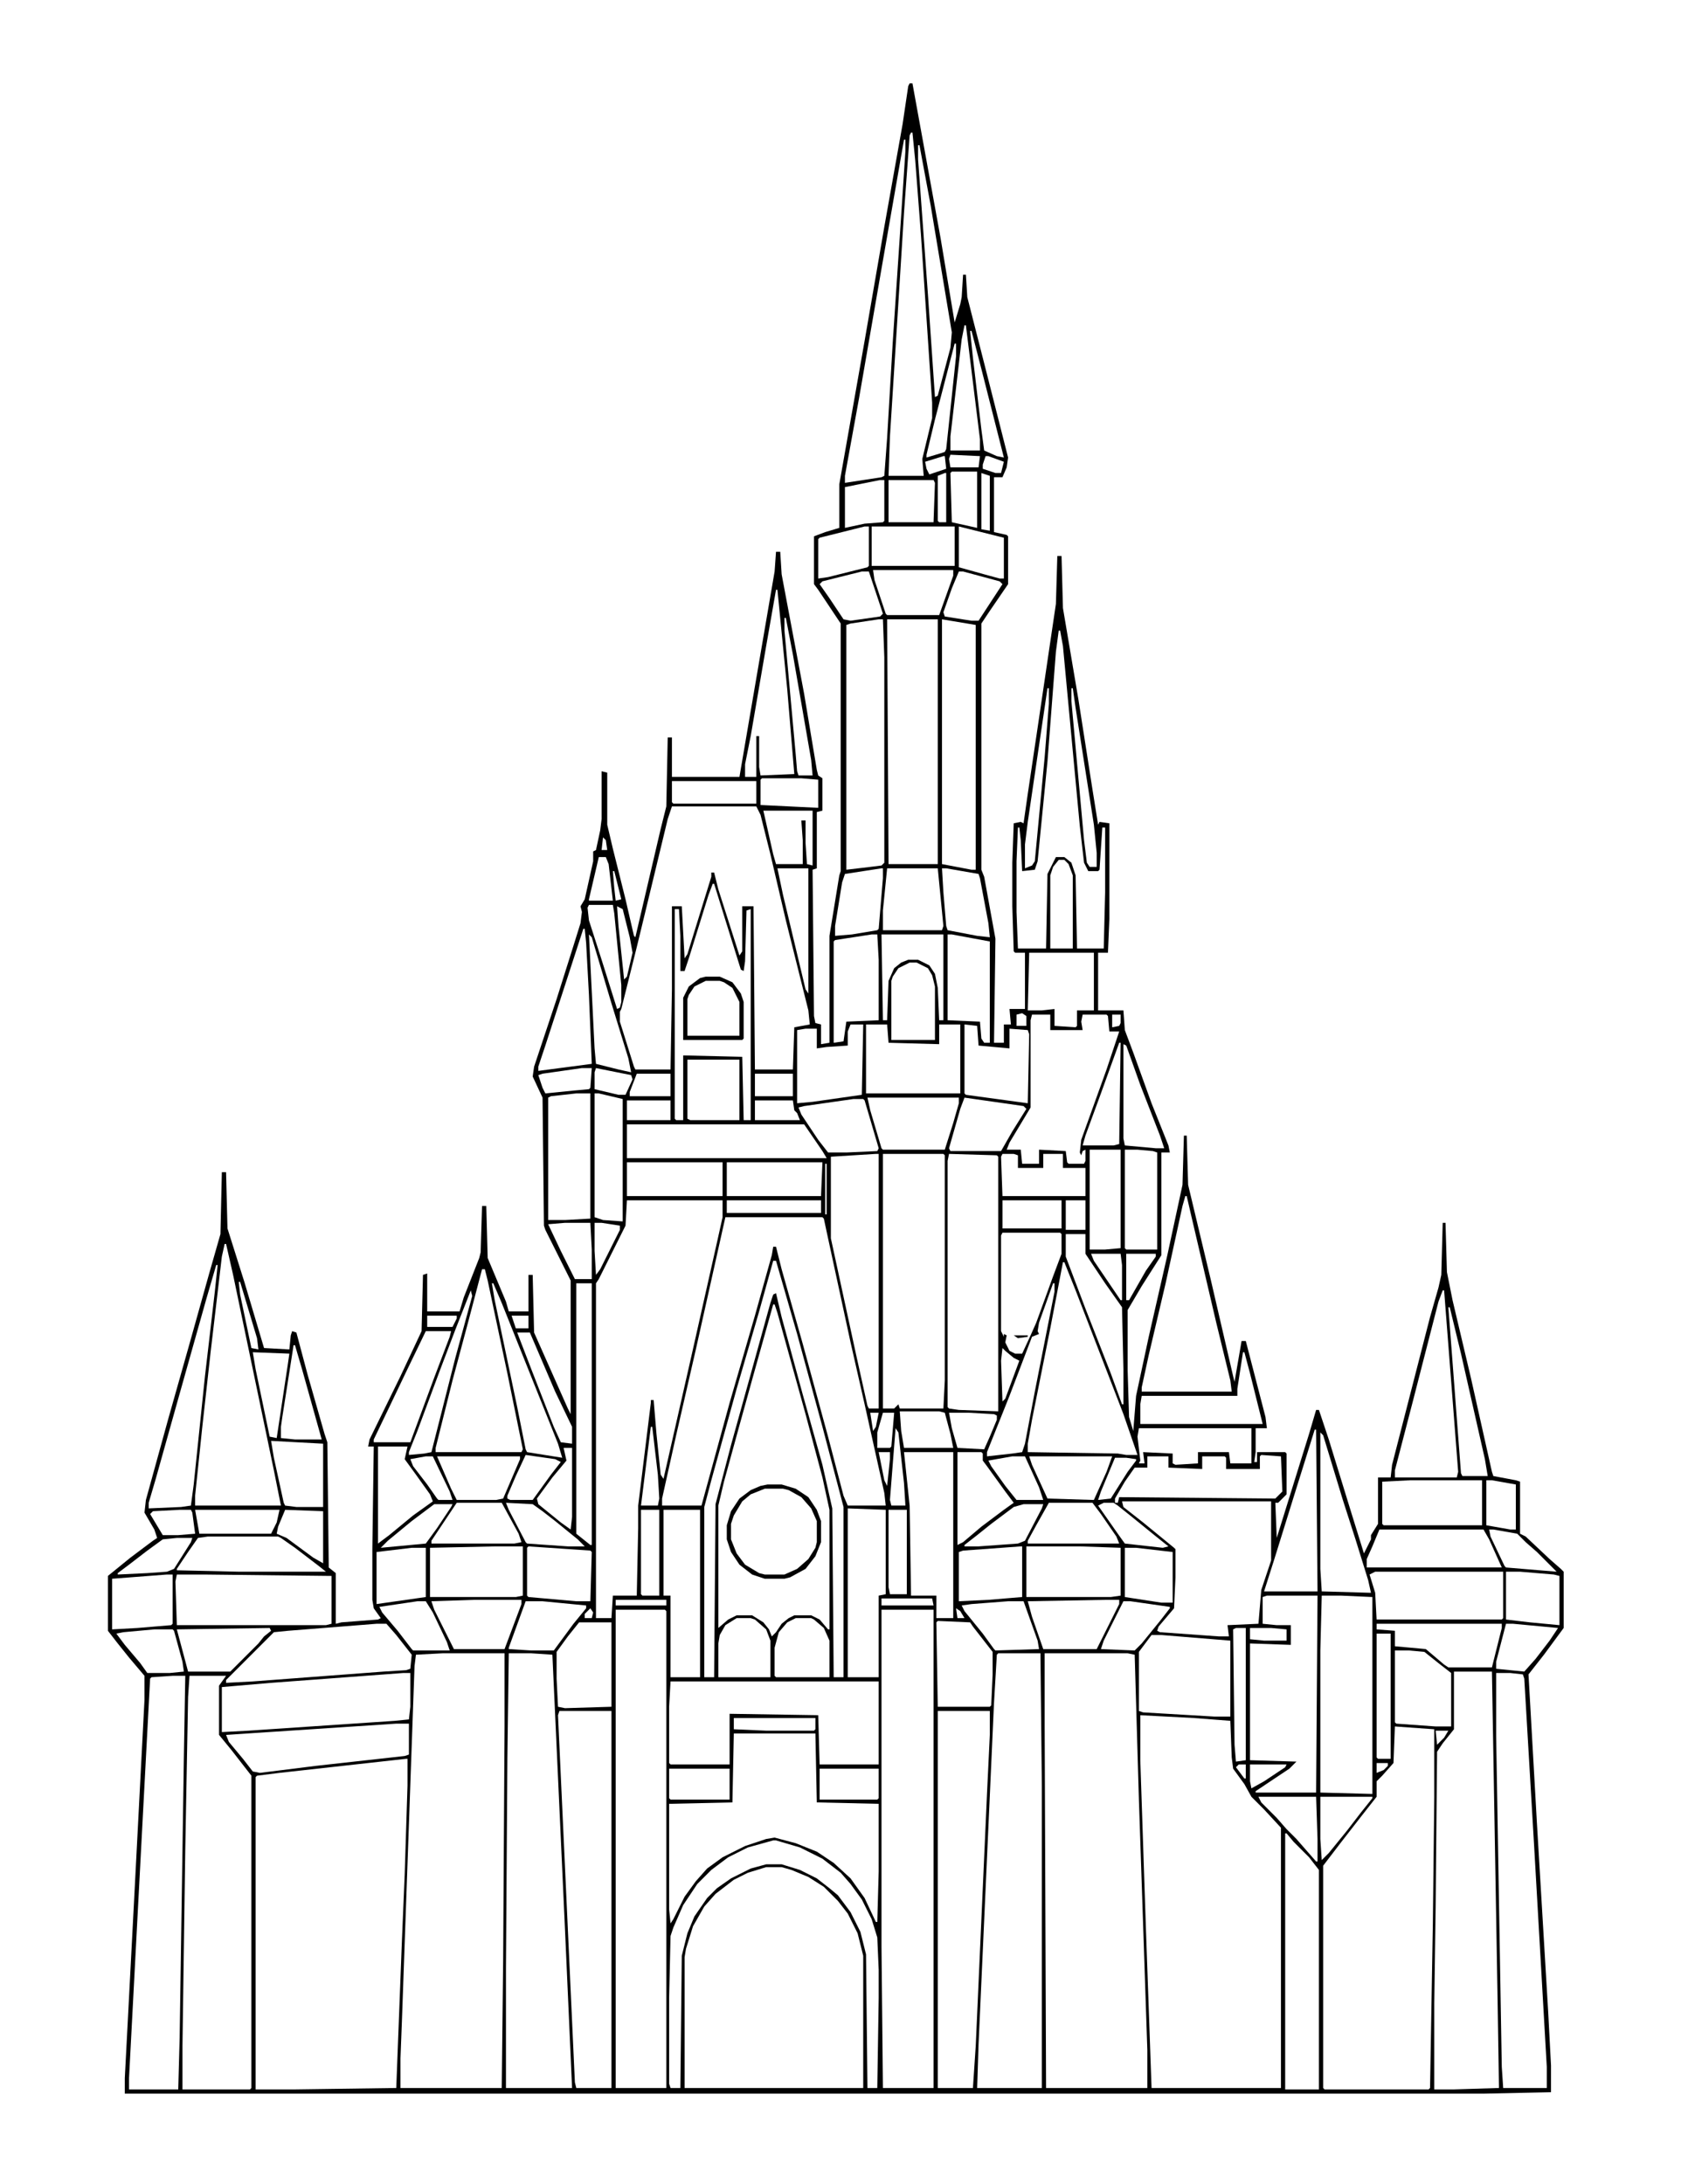 <svg xmlns="http://www.w3.org/2000/svg" version="1.1" viewBox="438.272 245.76 1200.128 1552.384" style="max-height: 500px" width="1200.128" height="1552.384">
<path transform="translate(1085,305)" fill="#000000" d="M0,0 L2,0 L22,110 L32,170 L36,157 L37,152 L38,136 L40,136 L41,152 L53,199 L70,266 L69,273 L66,280 L60,280 L60,319 L69,321 L70,322 L70,356 L57,375 L51,384 L51,559 L53,564 L61,608 L60,682 L67,682 L67,669 L72,669 L71,658 L82,658 L82,618 L75,618 L74,617 L73,585 L73,554 L74,526 L79,525 L81,526 L84,505 L91,458 L100,397 L104,370 L105,336 L108,336 L109,373 L120,438 L130,502 L134,527 L135,525 L142,526 L142,594 L141,618 L134,618 L134,659 L152,659 L153,673 L159,689 L172,725 L184,755 L185,760 L179,760 L179,833 L165,855 L155,872 L155,915 L156,948 L159,958 L161,933 L170,891 L183,834 L194,783 L195,748 L197,748 L198,783 L214,850 L230,919 L231,923 L236,894 L239,894 L253,948 L254,956 L246,956 L246,973 L245,980 L247,980 L247,973 L267,973 L268,974 L268,1003 L262,1009 L260,1009 L261,1034 L284,960 L289,943 L291,943 L298,964 L314,1016 L323,1045 L328,1035 L328,1032 L333,1024 L333,991 L342,991 L343,982 L370,877 L376,856 L378,847 L379,810 L381,810 L382,845 L386,865 L399,920 L414,987 L415,990 L431,993 L434,994 L434,1031 L438,1033 L455,1049 L463,1056 L465,1058 L465,1098 L451,1117 L440,1131 L446,1237 L454,1371 L456,1409 L456,1428 L409,1429 L-558,1429 L-558,1418 L-551,1284 L-544,1149 L-544,1132 L-555,1119 L-563,1109 L-570,1100 L-570,1061 L-554,1048 L-538,1036 L-535,1034 L-537,1028 L-544,1016 L-543,1007 L-527,949 L-512,896 L-498,846 L-490,818 L-489,774 L-486,774 L-485,814 L-473,852 L-459,899 L-441,900 L-440,890 L-439,887 L-436,888 L-428,918 L-416,960 L-414,966 L-413,1055 L-408,1059 L-408,1095 L-404,1094 L-378,1092 L-376,1091 L-381,1084 L-382,1078 L-382,1042 L-381,969 L-385,969 L-384,964 L-362,919 L-347,887 L-346,847 L-343,846 L-343,873 L-320,873 L-317,863 L-306,835 L-305,831 L-304,798 L-301,798 L-300,835 L-287,866 L-285,873 L-271,873 L-271,847 L-268,847 L-267,888 L-251,924 L-243,942 L-241,946 L-241,851 L-259,815 L-260,812 L-261,721 L-268,706 L-267,699 L-251,651 L-239,613 L-234,597 L-233,589 L-234,585 L-231,580 L-225,553 L-225,546 L-223,545 L-220,531 L-219,523 L-219,489 L-215,490 L-215,527 L-211,544 L-207,560 L-202,580 L-196,606 L-195,607 L-177,530 L-173,514 L-172,465 L-169,465 L-169,493 L-121,493 L-114,452 L-96,347 L-95,333 L-92,333 L-91,349 L-75,434 L-66,488 L-65,492 L-62,494 L-62,517 L-66,518 L-66,558 L-69,559 L-68,663 L-67,668 L-63,669 L-63,683 L-57,682 L-57,606 L-50,563 L-49,560 L-49,384 L-65,360 L-68,356 L-68,322 L-60,319 L-50,316 L-50,285 L-32,183 L-18,102 L-5,29 L-1,2 Z M1,35 L0,37 L-4,92 L-9,172 L-14,251 L-15,279 L10,279 L9,267 L16,238 L16,227 L8,107 L4,55 L2,35 Z M-4,40 L-19,126 L-36,224 L-46,279 L-46,284 L-33,282 L-20,280 L-18,279 L-16,252 L-12,184 L-7,109 L-3,48 L-3,40 Z M6,44 L6,54 L13,150 L18,223 L20,222 L29,188 L30,177 L15,87 L7,44 Z M39,172 L37,182 L29,251 L29,261 L50,261 L50,253 L40,172 Z M43,176 L45,195 L51,246 L53,261 L62,265 L67,266 L51,203 L44,176 Z M33,183 L34,185 Z M32,185 L18,239 L12,264 L12,266 L22,263 L25,262 L26,260 L33,194 L33,185 Z M29,264 L28,267 L29,273 L49,273 L50,265 Z M54,265 L52,271 L52,274 L61,277 L65,277 L67,269 L56,265 Z M24,265 L11,269 L12,274 L14,278 L26,274 L25,265 Z M30,276 L29,277 L30,312 L48,316 L48,276 Z M51,277 L51,317 L57,318 L57,279 Z M25,277 L20,279 L20,311 L21,312 L26,312 L26,277 Z M-15,282 L-15,312 L17,312 L18,284 L17,282 Z M-21,282 L-46,287 L-46,316 L-32,313 L-19,312 L-18,311 L-18,282 Z M-27,315 L-27,343 L32,343 L32,315 Z M35,315 L35,344 L53,349 L64,352 L67,352 L67,323 Z M-32,315 L-64,323 L-65,324 L-65,352 L-58,351 L-30,344 L-29,343 L-29,315 Z M-26,346 L-25,353 L-17,377 L-16,378 L21,378 L31,350 L31,346 Z M-34,347 L-62,354 L-64,356 L-57,366 L-47,381 L-42,382 L-21,379 L-19,377 L-29,347 Z M35,347 L30,359 L24,376 L25,379 L44,382 L49,382 L66,356 L64,354 L38,347 Z M-95,360 L-102,400 L-113,464 L-117,484 L-117,493 L-109,493 L-109,464 L-107,464 L-107,486 L-106,492 L-82,491 L-87,431 L-94,360 Z M-90,377 L-89,379 Z M-89,380 L-89,389 L-81,477 L-80,489 L-79,492 L-69,492 L-70,481 L-83,406 L-88,380 Z M-16,381 L-15,555 L20,555 L20,381 Z M23,381 L23,555 L44,559 L47,559 L47,385 Z M-22,381 L-42,384 L-45,385 L-45,559 L-28,557 L-20,556 L-18,554 L-18,408 L-19,381 Z M106,389 L104,404 L98,482 L91,553 L89,559 L80,560 L79,538 L78,529 L77,529 L76,553 L76,589 L77,615 L97,615 L98,562 L104,550 L110,550 L115,554 L118,563 L119,615 L138,615 L139,575 L139,529 L137,529 L135,559 L134,560 L127,560 L124,554 L121,528 L109,400 L107,389 Z M99,426 L100,429 Z M98,430 L84,525 L82,541 L82,558 L87,556 L89,553 L96,479 L99,441 L99,430 Z M115,430 L115,439 L124,538 L126,554 L128,557 L133,557 L133,547 L131,527 L118,444 L116,430 Z M-105,494 L-106,495 L-106,513 L-65,515 L-65,495 L-77,494 Z M-169,496 L-169,511 L-168,512 L-109,512 L-109,496 Z M-169,514 L-172,523 L-186,581 L-194,614 L-205,658 L-206,660 L-206,667 L-196,699 L-195,701 L-170,701 L-169,644 L-169,585 L-162,585 L-160,622 L-158,619 L-141,564 L-141,561 L-139,561 L-136,573 L-121,620 L-119,617 L-119,585 L-111,585 L-110,701 L-83,701 L-82,671 L-71,669 L-72,659 L-88,595 L-99,548 L-106,520 L-109,514 Z M-104,517 L-97,548 L-95,555 L-76,555 L-76,538 L-77,524 L-74,524 L-74,540 L-73,555 L-69,556 L-69,517 Z M-218,536 L-219,545 L-215,545 L-216,538 Z M-221,550 L-228,580 L-228,581 L-211,581 L-214,555 L-216,550 Z M106,552 L102,557 L100,563 L100,615 L116,615 L116,563 L113,555 L110,552 Z M-94,558 L-90,577 L-74,644 L-72,647 L-72,558 Z M-16,558 L-19,588 L-19,602 L23,602 L24,599 L20,558 Z M23,558 L24,575 L26,599 L27,602 L48,606 L57,607 L56,597 L50,565 L49,562 L26,558 Z M-20,558 L-46,562 L-48,568 L-53,599 L-53,606 L-41,605 L-23,602 L-22,601 L-19,565 L-19,558 Z M-211,560 L-210,572 L-209,581 L-205,580 L-210,560 Z M-140,569 L-143,577 L-157,622 L-160,631 L-163,631 L-163,606 L-164,587 L-167,587 L-167,736 L-166,737 L-161,737 L-161,691 L-119,692 L-118,737 L-113,737 L-113,587 L-116,588 L-117,624 L-118,631 L-120,630 L-130,598 L-139,569 Z M-231,584 Z M-228,584 L-229,586 L-228,595 L-219,623 L-208,658 L-206,657 L-205,653 L-205,641 L-210,590 L-211,584 Z M-208,585 L-207,599 L-203,637 L-201,635 L-197,618 L-199,607 L-204,587 Z M-232,601 L-245,641 L-259,684 L-264,699 L-264,702 L-226,697 L-228,648 L-230,611 L-231,601 Z M-228,605 L-224,686 L-223,697 L-207,701 L-198,703 L-200,693 L-212,654 L-226,607 Z M-20,605 L-19,666 L-16,666 L-15,638 L-11,629 L-6,625 L-1,623 L6,623 L14,627 L18,633 L20,643 L21,666 L24,666 L24,605 Z M27,605 L27,666 L50,667 L51,679 L53,682 L57,682 L57,610 L30,605 Z M-27,605 L-53,609 L-54,610 L-54,682 L-47,681 L-45,667 L-22,666 L-22,623 L-23,605 Z M85,618 L84,659 L94,659 L103,658 L103,670 L118,671 L119,670 L119,659 L131,659 L131,618 Z M0,625 L-8,629 L-12,635 L-13,638 L-13,680 L18,680 L18,642 L16,634 L13,629 L5,625 Z M80,661 L76,662 L76,670 L83,670 L83,663 Z M87,662 L86,666 L86,728 L71,753 L69,758 L79,758 L80,768 L92,768 L92,758 L111,759 L112,767 L113,768 L124,768 L125,766 L125,758 L123,759 L122,762 L121,760 L122,751 L140,701 L149,674 L142,674 L141,663 L140,662 L123,662 L122,667 L123,673 L100,673 L100,662 Z M144,662 L144,671 L149,670 L150,668 L150,662 Z M-31,669 L-31,718 L36,718 L36,669 L21,669 L21,683 L-15,682 L-16,669 Z M39,669 L39,718 L40,719 L84,725 L85,676 L84,673 L71,672 L71,686 L49,684 L48,670 Z M-42,669 L-44,674 L-44,684 L-59,685 L-66,686 L-66,672 L-74,672 L-80,673 L-80,725 L-69,724 L-34,719 L-33,669 Z M149,682 L136,718 L125,748 L123,755 L145,755 L149,754 L150,682 Z M152,683 L152,750 L153,755 L175,757 L181,757 L178,748 L164,712 L154,684 Z M-158,694 L-158,736 L-156,737 L-121,737 L-121,694 Z M-223,700 L-224,703 L-224,715 L-207,719 L-202,719 L-197,708 L-198,705 Z M-233,700 L-261,704 L-264,705 L-261,714 L-259,718 L-239,716 L-228,715 L-227,714 L-226,700 Z M-194,704 L-199,717 L-199,720 L-170,720 L-170,704 Z M-110,704 L-110,720 L-83,720 L-83,704 Z M-237,718 L-255,720 L-257,721 L-257,808 L-245,808 L-227,807 L-227,718 Z M-224,718 L-224,806 L-218,808 L-204,809 L-204,722 L-221,718 Z M-30,721 L-28,730 L-20,757 L-19,758 L25,758 L31,739 L35,725 L35,721 Z M39,721 L36,729 L28,757 L29,759 L65,759 L73,745 L83,729 L81,727 Z M-201,723 L-201,737 L-170,737 L-170,723 Z M-110,723 L-110,737 L-78,737 L-80,732 L-82,730 L-83,723 Z M-40,722 L-75,727 L-79,728 L-77,733 L-65,751 L-58,760 L-45,760 L-23,759 L-22,757 L-32,723 L-33,722 Z M-201,740 L-201,764 L-59,764 L-62,759 L-75,740 Z M128,758 L128,829 L139,829 L150,828 L150,758 Z M153,758 L153,828 L154,829 L176,829 L176,760 L173,759 L162,758 Z M-19,761 L-19,942 L-11,942 L-8,939 L-7,942 L24,942 L25,922 L25,762 L24,761 Z M28,761 L27,766 L27,941 L28,942 L35,943 L63,944 L63,763 L62,762 Z M66,761 L65,763 L66,791 L125,791 L125,771 L109,771 L109,761 L95,761 L95,771 L77,771 L77,762 L74,761 Z M-24,761 L-56,763 L-56,821 L-38,904 L-30,940 L-29,942 L-22,942 L-22,761 Z M-201,767 L-201,791 L-133,791 L-133,767 Z M-130,767 L-130,791 L-63,791 L-62,767 Z M-60,768 L-60,804 L-59,804 L-59,768 Z M196,791 L194,798 L182,853 L170,904 L165,927 L165,930 L229,930 L228,922 L218,881 L200,804 L197,791 Z M-201,794 L-202,812 L-213,834 L-221,850 L-223,853 L-223,1091 L-212,1091 L-211,1075 L-194,1075 L-193,1027 L-193,1011 L-184,938 L-184,936 L-182,936 L-180,960 L-177,989 L-175,992 L-155,904 L-137,824 L-133,806 L-133,794 Z M-130,794 L-130,803 L-63,803 L-63,794 Z M66,794 L66,814 L108,814 L108,794 Z M111,794 L111,815 L125,815 L125,794 Z M-131,806 L-152,900 L-166,961 L-176,1006 L-176,1011 L-148,1011 L-128,938 L-110,876 L-98,833 L-97,827 L-95,827 L-91,843 L-76,896 L-58,962 L-47,1004 L-44,1011 L-17,1011 L-18,1002 L-32,939 L-42,895 L-58,821 L-61,807 L-62,806 Z M-245,810 L-257,811 L-248,830 L-240,846 L-238,850 L-226,850 L-226,829 L-227,810 Z M-224,810 L-224,830 L-223,847 L-220,843 L-206,815 L-206,812 L-219,810 Z M66,817 L65,819 L65,887 L67,891 L67,889 L69,890 L68,895 L71,901 L75,903 L80,903 L86,890 L90,881 L102,848 L108,832 L108,818 L107,817 Z M111,818 L111,834 L125,871 L143,917 L151,939 L152,939 L152,914 L151,870 L139,853 L125,832 L125,818 Z M-487,825 L-489,834 L-497,902 L-503,956 L-508,1004 L-508,1011 L-447,1011 L-452,986 L-462,938 L-481,847 L-486,825 Z M129,832 L131,837 L150,865 L151,865 L151,840 L150,832 Z M154,832 L154,865 L156,865 L168,844 L175,834 L175,832 Z M-97,837 L-107,873 L-123,928 L-141,993 L-146,1012 L-146,1133 L-139,1133 L-138,1010 L-127,968 L-112,914 L-99,867 L-97,861 L-95,860 L-91,877 L-76,932 L-62,982 L-55,1013 L-54,1133 L-47,1133 L-47,1012 L-62,955 L-80,889 L-95,837 Z M109,838 L100,885 L87,950 L84,967 L84,973 L148,974 L154,975 L162,975 L152,946 L135,902 L118,858 L110,838 Z M-493,840 L-500,864 L-520,935 L-536,992 L-541,1009 L-541,1013 L-518,1012 L-511,1011 L-509,996 L-501,919 L-494,859 L-492,840 Z M-304,843 L-314,881 L-325,922 L-337,970 L-337,973 L-276,973 L-275,971 L-286,917 L-300,851 L-302,843 Z M-477,852 L-476,861 L-468,899 L-463,900 L-464,892 L-476,852 Z M103,852 Z M-297,853 L-295,865 L-279,941 L-273,971 L-272,973 L-247,977 L-250,967 L-274,907 L-290,867 L-296,853 Z M-237,853 L-237,1031 L-227,1039 L-226,1039 L-226,853 Z M102,853 L92,881 L91,887 L92,889 L87,891 L71,933 L57,968 L55,973 L55,976 L73,974 L80,973 L82,967 L89,930 L103,859 L103,853 Z M-311,856 L-310,858 Z M-312,858 L-323,886 L-334,915 L-350,958 L-356,973 L-356,975 L-345,974 L-340,973 L-323,906 L-311,862 Z M379,858 L376,866 L358,936 L345,986 L345,991 L389,991 L390,987 L380,858 Z M-97,868 L-111,918 L-121,954 L-132,994 L-136,1011 L-136,1098 L-129,1092 L-123,1089 L-112,1089 L-104,1094 L-100,1099 L-98,1104 L-95,1101 L-91,1095 L-86,1091 L-82,1089 L-70,1089 L-64,1092 L-58,1099 L-57,1099 L-57,1014 L-62,991 L-74,946 L-84,910 L-94,874 L-96,868 Z M383,870 L385,896 L392,988 L393,990 L411,990 L409,978 L392,903 L384,870 Z M-343,876 L-343,884 L-325,884 L-322,878 L-322,876 Z M-283,876 L-280,885 L-271,885 L-271,876 Z M-344,887 L-358,916 L-369,939 L-381,964 L-381,966 L-355,966 L-338,920 L-327,891 L-326,887 Z M-279,888 L-269,914 L-253,955 L-248,966 L-240,967 L-240,955 L-252,930 L-270,888 Z M66,893 Z M-438,897 L-446,948 L-447,955 L-447,963 L-437,964 L-418,964 L-432,914 L-437,897 Z M66,899 L65,908 L66,937 L68,935 L78,908 L74,906 L68,901 Z M-467,902 L-465,914 L-455,962 L-450,963 L-442,910 L-441,903 Z M237,902 L233,928 L233,933 L165,933 L164,939 L164,953 L251,953 L242,917 L238,902 Z M-7,944 L-6,958 L-4,970 L31,970 L29,960 L25,945 L21,944 Z M-28,945 L-26,958 L-24,955 L-22,945 Z M-19,945 L-23,959 L-23,970 L-14,970 L-13,969 L-11,945 Z M28,945 L30,956 L34,970 L53,971 L57,962 L62,950 L62,947 L60,946 L42,945 Z M-184,955 L-191,1011 L-179,1011 L-178,1006 L-179,989 L-183,955 Z M-10,956 L-14,1007 L-13,1011 L-3,1011 L-4,995 L-8,959 Z M163,956 L162,962 L164,979 L163,981 L167,981 L166,973 L187,974 L187,981 L189,982 L205,981 L205,973 L227,973 L228,981 L243,981 L243,956 Z M288,957 L273,1005 L259,1050 L252,1072 L290,1072 L289,957 Z M292,959 L292,1056 L293,1072 L328,1073 L326,1064 L317,1035 L308,1007 L294,961 Z M160,960 L161,962 Z M-454,965 L-452,977 L-445,1009 L-444,1011 L-436,1012 L-417,1012 L-417,967 Z M-378,969 L-378,1038 L-370,1032 L-353,1018 L-339,1008 L-341,1003 L-351,989 L-359,978 L-357,969 Z M-246,970 L-244,979 L-254,991 L-265,1006 L-264,1010 L-248,1023 L-241,1028 L-240,1019 L-240,970 Z M-22,973 L-18,993 L-16,997 L-14,978 L-14,973 Z M-4,973 L0,1011 L1,1075 L19,1075 L19,1091 L31,1091 L31,973 Z M34,973 L34,1039 L38,1037 L51,1026 L67,1014 L74,1009 L68,1001 L55,983 L52,979 L52,974 L51,973 Z M-273,975 L-280,990 L-286,1004 L-286,1006 L-284,1007 L-268,1007 L-255,989 L-248,980 L-252,978 Z M-336,976 L-326,999 L-322,1007 L-294,1007 L-289,1006 L-277,978 L-277,976 Z M73,976 L56,979 L58,983 L68,997 L76,1007 L95,1007 L92,998 L82,976 Z M85,976 L87,982 L98,1006 L131,1007 L140,987 L144,976 Z M250,975 L249,976 L249,985 L225,985 L225,977 L224,976 L208,976 L208,985 L184,984 L184,976 L169,976 L169,984 L160,984 L153,994 L146,1006 L146,1009 L148,1009 L149,1005 L260,1006 L265,1001 L264,976 Z M-344,976 L-355,978 L-353,983 L-343,996 L-336,1006 L-335,1007 L-325,1007 L-327,1001 L-339,976 Z M146,977 L136,1001 L134,1007 L143,1006 L155,987 L161,979 L161,978 L154,977 Z M356,993 L336,994 L336,1024 L337,1025 L407,1025 L407,993 Z M410,993 L410,1025 L427,1028 L431,1028 L431,996 L414,993 Z M151,1008 L152,1012 L166,1023 L177,1032 L188,1041 L189,1042 L189,1062 L188,1084 L177,1097 L176,1100 L178,1101 L220,1104 L227,1104 L226,1096 L248,1095 L250,1071 L257,1050 L257,1008 Z M-322,1009 L-340,1036 L-340,1038 L-281,1038 L-276,1037 L-278,1031 L-290,1009 Z M-287,1009 L-285,1014 L-273,1037 L-272,1038 L-243,1040 L-231,1040 L-236,1035 L-252,1022 L-261,1015 L-268,1010 Z M99,1009 L90,1025 L84,1036 L84,1038 L149,1038 L147,1033 L136,1017 L130,1009 Z M138,1009 L134,1011 L148,1031 L153,1038 L180,1041 L184,1040 L174,1032 L158,1019 L148,1011 L145,1009 Z M-338,1010 L-354,1022 L-371,1036 L-376,1041 L-344,1038 L-336,1027 L-326,1012 L-325,1010 Z M81,1010 L74,1012 L58,1024 L48,1032 L39,1039 L39,1040 L49,1040 L77,1038 L82,1036 L94,1013 L95,1010 Z M-44,1013 L-44,1133 L-22,1133 L-22,1075 L-17,1074 L-17,1014 Z M-508,1014 L-505,1031 L-454,1031 L-450,1023 L-448,1014 Z M-444,1014 L-449,1026 L-450,1031 L-443,1034 L-424,1048 L-417,1052 L-417,1015 Z M-191,1014 L-191,1074 L-190,1075 L-178,1075 L-178,1014 Z M-175,1014 L-175,1075 L-170,1075 L-170,1133 L-149,1133 L-149,1014 Z M-15,1014 L-15,1069 L-14,1074 L-2,1074 L-2,1014 Z M-519,1014 L-538,1015 L-540,1017 L-531,1032 L-520,1032 L-508,1031 L-510,1016 L-511,1014 Z M334,1028 L329,1040 L325,1049 L325,1055 L421,1055 L412,1035 L408,1028 Z M412,1028 L413,1033 L423,1054 L424,1055 L460,1058 L455,1053 L446,1044 L438,1037 L432,1031 L415,1028 Z M-499,1033 L-506,1034 L-513,1044 L-521,1056 L-521,1057 L-477,1058 L-415,1058 L-420,1054 L-437,1041 L-447,1034 L-449,1033 Z M-521,1034 L-531,1035 L-542,1043 L-555,1053 L-563,1059 L-563,1060 L-542,1059 L-528,1058 L-523,1056 L-511,1037 L-510,1034 Z M-271,1040 L-272,1041 L-272,1075 L-271,1076 L-237,1079 L-227,1079 L-226,1044 L-227,1043 Z M-231,1040 Z M83,1040 L83,1076 L143,1076 L150,1075 L150,1041 L121,1040 Z M-354,1041 L-379,1044 L-379,1081 L-344,1076 L-344,1041 Z M-294,1040 L-341,1041 L-341,1076 L-280,1076 L-275,1075 L-275,1040 Z M79,1040 L38,1043 L35,1044 L35,1079 L56,1078 L80,1076 L80,1040 Z M153,1041 L153,1076 L179,1080 L187,1080 L187,1044 L161,1041 Z M331,1058 L327,1060 L331,1073 L332,1092 L421,1092 L422,1091 L422,1058 Z M424,1058 L424,1092 L441,1094 L462,1096 L462,1061 L458,1060 L434,1058 Z M-521,1060 L-522,1065 L-521,1096 L-415,1096 L-411,1095 L-411,1061 L-502,1060 Z M-528,1060 L-567,1063 L-567,1099 L-549,1098 L-525,1096 L-524,1095 L-524,1060 Z M254,1075 L251,1076 L251,1095 L261,1096 L271,1096 L271,1110 L242,1109 L242,1192 L275,1193 L270,1198 L246,1214 L246,1215 L289,1215 L290,1075 Z M293,1075 L292,1114 L292,1215 L329,1216 L329,1076 L307,1075 Z M-20,1077 L-20,1082 L17,1082 L16,1077 Z M-310,1078 L-340,1079 L-338,1085 L-327,1107 L-324,1113 L-288,1113 L-276,1081 L-276,1078 Z M-209,1078 L-209,1082 L-173,1082 L-173,1078 Z M-350,1079 L-377,1083 L-375,1087 L-364,1100 L-354,1113 L-353,1114 L-327,1114 L-329,1108 L-339,1087 L-344,1079 Z M-273,1079 L-285,1112 L-285,1113 L-269,1114 L-253,1114 L-239,1095 L-230,1084 L-230,1082 L-261,1079 Z M139,1078 L84,1079 L87,1090 L95,1113 L133,1113 L149,1081 L149,1078 Z M152,1079 L138,1107 L136,1113 L160,1114 L165,1109 L178,1093 L185,1084 L185,1083 L157,1079 Z M70,1079 L44,1081 L37,1082 L39,1086 L52,1102 L60,1113 L61,1114 L92,1113 L91,1107 L81,1079 Z M-227,1084 L-231,1088 L-231,1091 L-226,1091 L-225,1087 Z M33,1084 L34,1091 L39,1091 L36,1086 Z M-209,1085 L-209,1425 L-173,1425 L-173,1086 L-174,1085 Z M-20,1085 L-20,1325 L-19,1425 L17,1425 L17,1085 Z M-123,1091 L-131,1096 L-135,1103 L-136,1109 L-136,1133 L-99,1133 L-99,1107 L-102,1099 L-110,1092 L-113,1091 Z M-81,1091 L-87,1094 L-93,1101 L-96,1112 L-96,1132 L-95,1133 L-57,1133 L-57,1107 L-61,1098 L-68,1092 L-70,1091 Z M20,1093 L19,1094 L20,1154 L57,1154 L58,1153 L59,1131 L59,1115 L45,1097 L43,1094 Z M-235,1094 L-243,1104 L-251,1115 L-251,1134 L-250,1154 L-245,1155 L-212,1154 L-212,1094 Z M332,1095 L332,1099 L345,1100 L345,1111 L367,1113 L380,1124 L383,1126 L414,1126 L421,1098 L421,1095 Z M424,1095 L417,1122 L417,1127 L437,1129 L445,1120 L455,1107 L461,1098 L429,1095 Z M-379,1095 L-442,1100 L-452,1101 L-486,1135 L-486,1137 L-467,1136 L-374,1129 L-358,1128 L-355,1127 L-354,1117 L-365,1103 L-372,1095 Z M232,1098 L230,1099 L231,1181 L232,1193 L239,1192 L239,1098 Z M242,1098 L242,1106 L252,1107 L268,1107 L268,1099 L257,1098 Z M-537,1099 L-559,1101 L-564,1102 L-558,1110 L-547,1123 L-542,1130 L-526,1130 L-516,1129 L-517,1122 L-523,1100 L-524,1099 Z M-455,1098 L-521,1099 L-513,1129 L-483,1129 L-463,1109 L-459,1104 L-454,1100 Z M332,1102 L332,1190 L333,1191 L342,1191 L342,1102 Z M172,1103 L163,1115 L163,1157 L166,1158 L217,1161 L228,1161 L228,1107 L179,1103 Z M345,1114 L345,1165 L346,1166 L374,1168 L385,1168 L385,1130 L376,1123 L366,1115 L355,1114 Z M-332,1116 L-351,1117 L-352,1125 L-361,1378 L-362,1404 L-362,1425 L-290,1425 L-289,1334 L-288,1168 L-288,1116 Z M-285,1116 L-286,1191 L-287,1340 L-287,1425 L-240,1425 L-245,1313 L-254,1117 L-269,1116 Z M63,1116 L62,1117 L60,1151 L49,1394 L48,1425 L94,1425 L94,1210 L93,1116 Z M96,1116 L96,1168 L97,1425 L169,1425 L169,1398 L163,1220 L160,1117 L155,1116 Z M387,1129 L387,1170 L379,1180 L375,1186 L374,1295 L373,1365 L373,1426 L387,1426 L419,1425 L418,1361 L414,1129 Z M417,1130 L417,1175 L421,1410 L422,1425 L453,1425 L453,1410 L444,1253 L437,1134 L436,1131 L427,1130 Z M-360,1130 L-454,1137 L-489,1140 L-489,1172 L-470,1171 L-366,1164 L-356,1163 L-355,1154 L-355,1130 Z M-512,1132 L-513,1147 L-515,1255 L-517,1395 L-517,1426 L-469,1426 L-468,1425 L-468,1203 L-482,1185 L-491,1174 L-491,1139 L-486,1132 Z M-524,1132 L-539,1133 L-540,1134 L-549,1304 L-555,1418 L-555,1426 L-520,1426 L-519,1389 L-516,1190 L-515,1132 Z M-170,1136 L-171,1154 L-171,1194 L-170,1195 L-128,1195 L-128,1159 L-65,1160 L-64,1195 L-22,1195 L-22,1136 Z M-249,1157 L-250,1160 L-238,1421 L-237,1425 L-212,1425 L-212,1157 Z M20,1157 L20,1425 L45,1425 L47,1395 L55,1216 L57,1174 L57,1157 Z M164,1160 L164,1192 L168,1312 L172,1425 L264,1425 L264,1240 L252,1227 L243,1218 L238,1209 L230,1198 L229,1190 L228,1164 L202,1162 Z M-125,1162 L-125,1170 L-102,1171 L-68,1171 L-67,1170 L-67,1162 Z M-365,1166 L-486,1174 L-484,1179 L-474,1191 L-467,1200 L-462,1201 L-422,1196 L-359,1189 L-356,1188 L-356,1166 Z M345,1168 L344,1194 L336,1203 L332,1207 L332,1218 L321,1232 L307,1250 L294,1267 L294,1425 L295,1426 L369,1426 L370,1425 L372,1308 L373,1218 L373,1170 Z M374,1171 L375,1181 L380,1176 L383,1171 Z M-125,1173 L-126,1222 L-171,1223 L-171,1298 L-170,1308 L-168,1305 L-160,1289 L-152,1278 L-144,1269 L-133,1261 L-117,1253 L-102,1248 L-96,1247 L-81,1251 L-66,1257 L-54,1265 L-42,1276 L-32,1290 L-24,1307 L-23,1307 L-22,1271 L-22,1223 L-66,1222 L-67,1173 Z M-358,1191 L-448,1201 L-464,1203 L-465,1204 L-465,1426 L-437,1426 L-365,1425 L-361,1321 L-359,1273 L-357,1210 L-357,1191 Z M332,1194 L332,1201 L337,1199 L340,1196 L340,1194 Z M234,1195 L232,1197 L238,1205 L239,1205 L239,1195 Z M242,1195 L242,1207 L243,1212 L252,1207 L267,1197 L268,1195 Z M-171,1198 L-171,1219 L-170,1220 L-128,1220 L-128,1198 Z M-64,1198 L-64,1220 L-23,1220 L-22,1219 L-22,1198 Z M248,1218 L250,1222 L261,1233 L268,1241 L275,1248 L282,1256 L289,1264 L290,1264 L290,1248 L289,1218 Z M292,1218 L292,1248 L293,1263 L298,1258 L311,1242 L321,1229 L329,1219 L329,1218 Z M267,1244 L267,1426 L291,1426 L291,1270 L284,1261 L273,1250 L268,1244 Z M-97,1249 L-115,1254 L-129,1261 L-141,1270 L-151,1280 L-161,1295 L-168,1311 L-170,1317 L-171,1361 L-171,1422 L-170,1425 L-163,1425 L-162,1331 L-158,1315 L-153,1303 L-144,1290 L-137,1283 L-127,1276 L-113,1269 L-102,1266 L-91,1266 L-78,1270 L-66,1276 L-57,1283 L-51,1288 L-42,1300 L-35,1314 L-31,1330 L-30,1425 L-23,1425 L-22,1361 L-22,1341 L-23,1318 L-27,1305 L-34,1291 L-42,1280 L-49,1272 L-62,1262 L-78,1254 L-95,1249 Z M-102,1268 L-115,1272 L-125,1277 L-138,1287 L-146,1296 L-154,1310 L-159,1326 L-160,1332 L-160,1425 L-33,1425 L-33,1331 L-37,1315 L-44,1301 L-51,1292 L-61,1282 L-72,1275 L-84,1270 L-91,1268 Z"/>
<path transform="translate(940,940)" fill="#000000" d="M0,0 L10,0 L19,4 L25,12 L27,18 L27,44 L26,45 L-16,45 L-16,15 L-12,7 L-4,1 Z M0,3 L-8,7 L-12,13 L-13,16 L-13,42 L24,42 L24,18 L19,8 L13,4 L10,3 Z"/>
<path transform="translate(1159,1195)" fill="#000000" d="M0,0 L10,0 L10,1 L3,2 Z"/>
<path transform="translate(984,1301)" fill="#000000" d="M0,0 L10,0 L20,3 L29,9 L35,18 L38,26 L38,41 L34,51 L27,60 L16,66 L12,67 L-2,67 L-11,64 L-20,57 L-26,48 L-29,39 L-29,29 L-26,19 L-20,10 L-12,4 L-5,1 Z M-2,3 L-12,7 L-18,12 L-24,22 L-26,28 L-26,39 L-22,49 L-16,57 L-6,63 L-2,64 L12,64 L21,60 L29,53 L34,45 L35,41 L35,26 L31,17 L24,9 L15,4 L11,3 Z"/>
</svg>